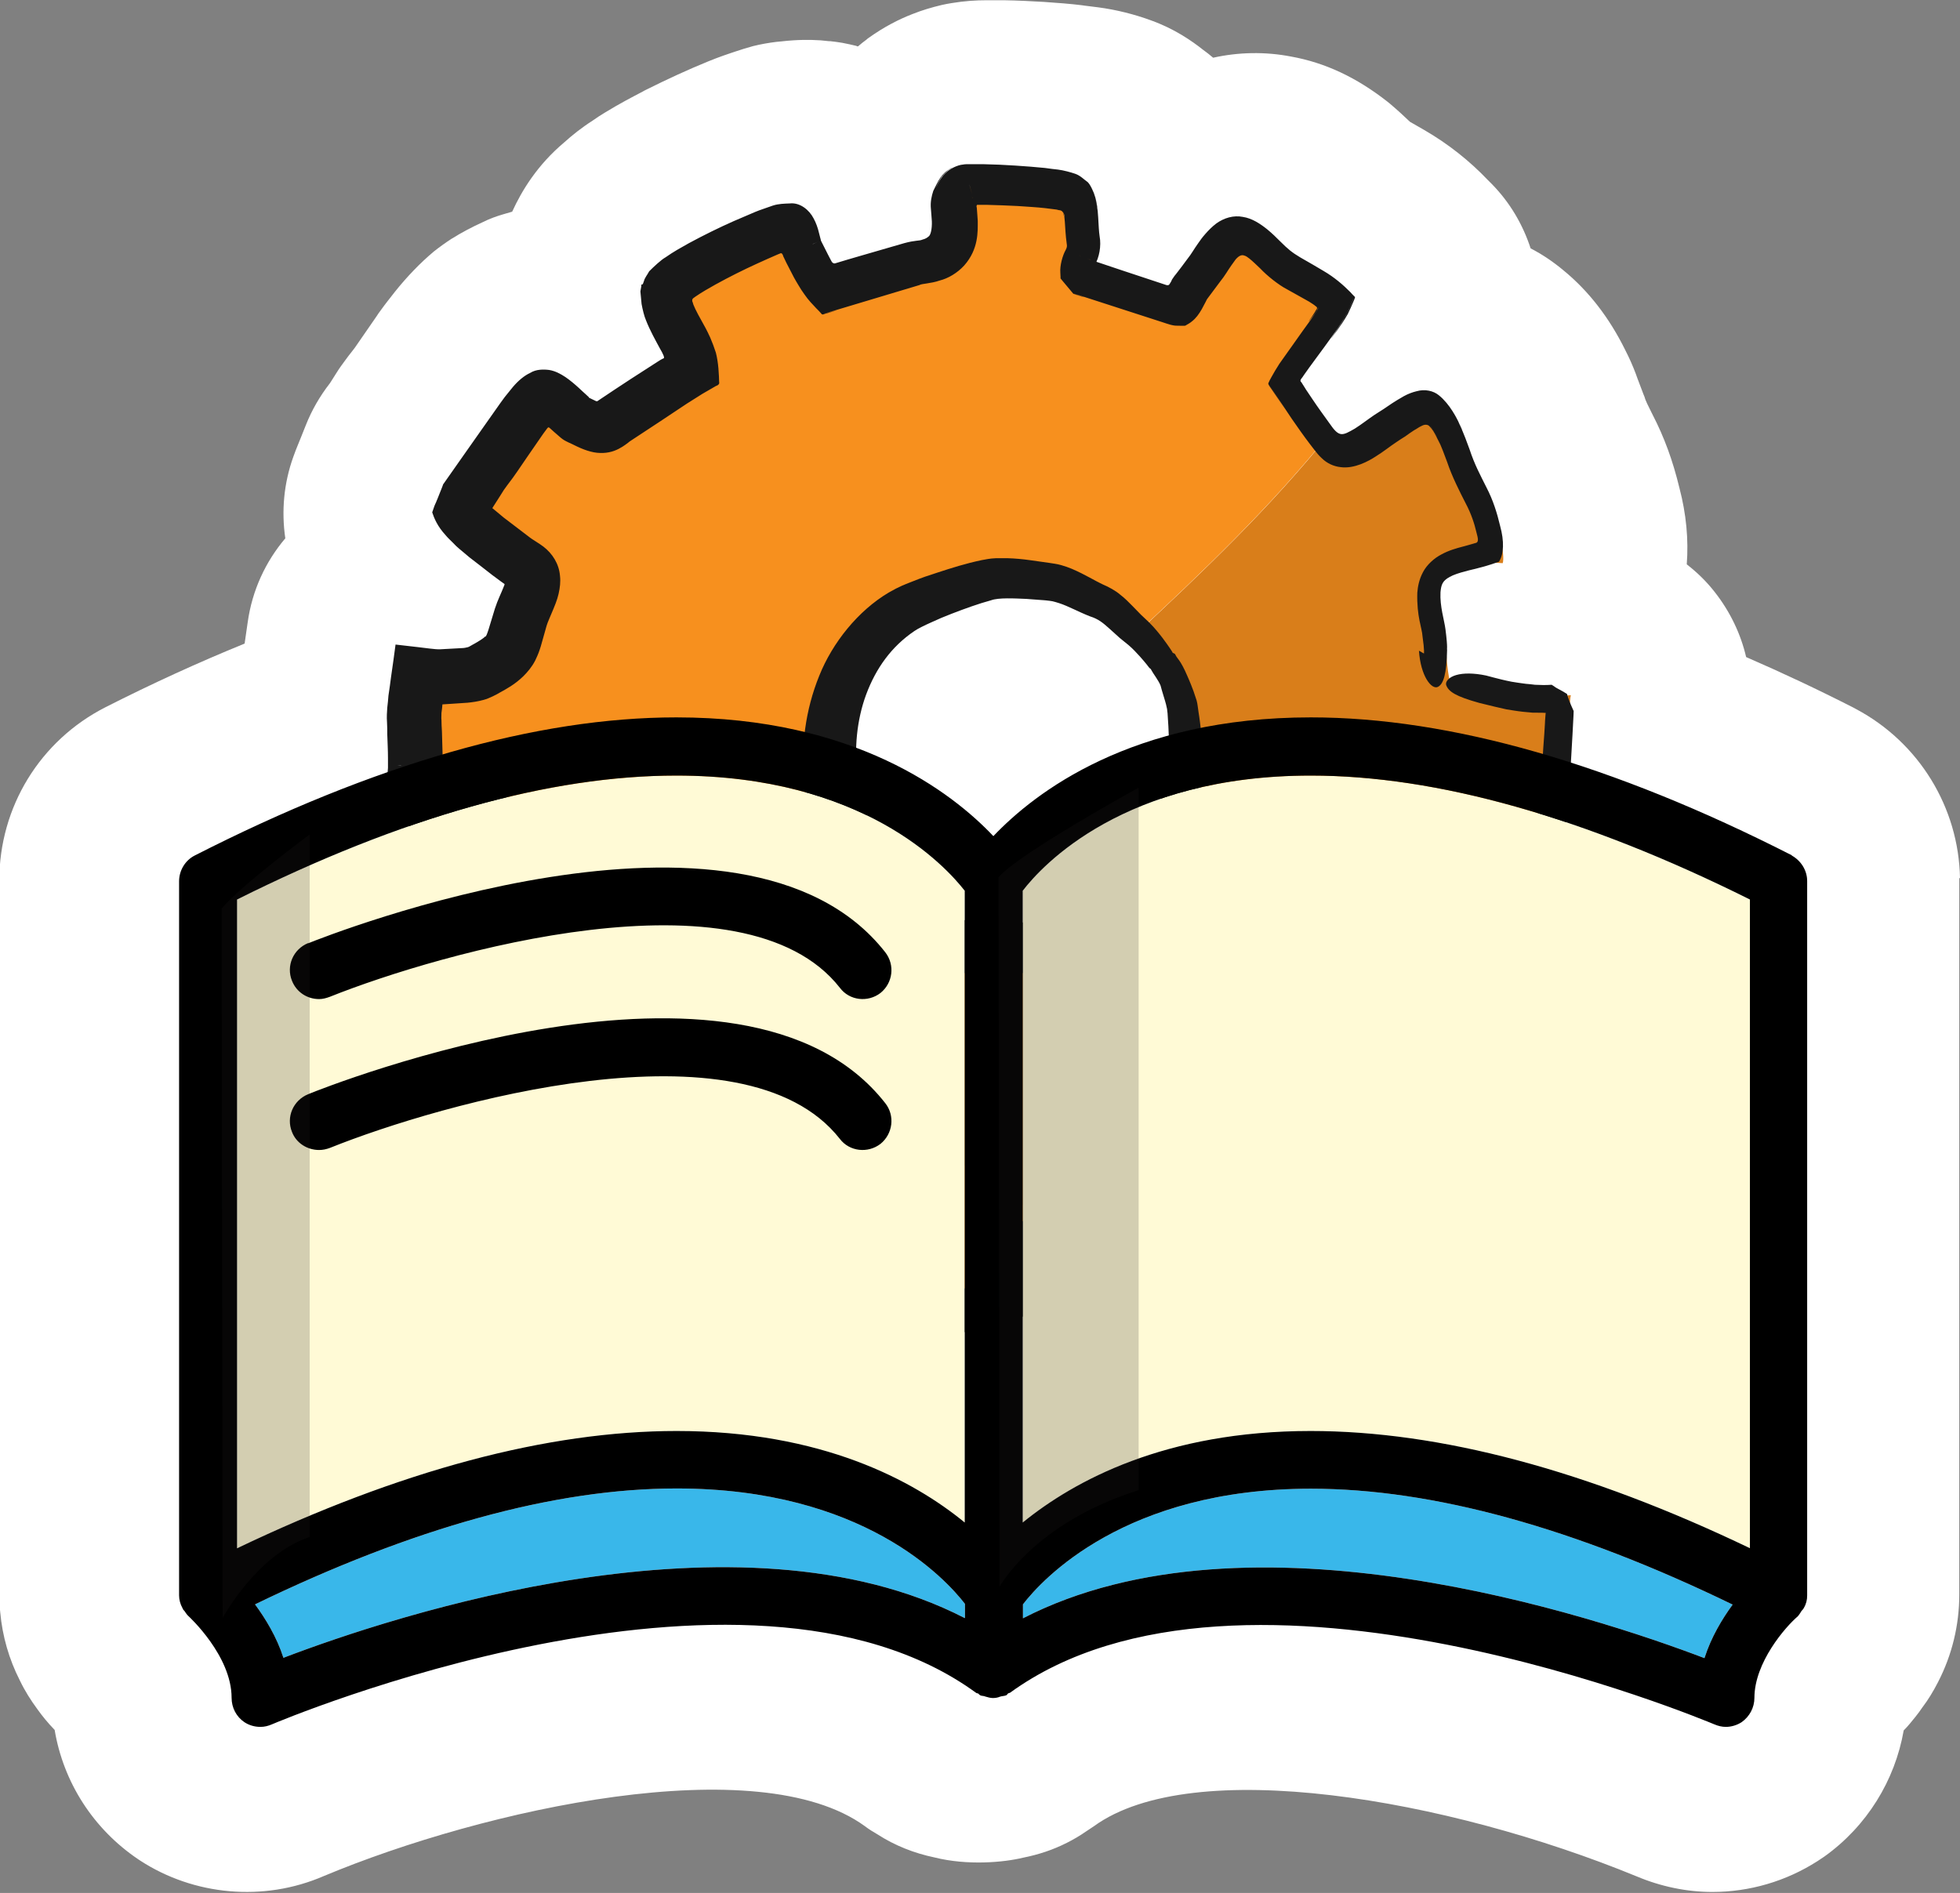 <?xml version="1.0" encoding="UTF-8"?><svg id="Layer_2" xmlns="http://www.w3.org/2000/svg" viewBox="0 0 82.85 80.03"><rect x="0" y="0" width="82.85" height="80.03" fill="#808080" stroke="none"/><defs><style>.cls-1{fill:#d97e1a;}.cls-1,.cls-2,.cls-3{fill-rule:evenodd;}.cls-4{fill:#fffad6;}.cls-5{fill:#fff;}.cls-6{fill:#39b7ea;}.cls-2{fill:#f7901e;}.cls-3{fill:#231f20;opacity:.2;}.cls-7{fill:#181818;}</style></defs><g id="Layer_1-2"><path class="cls-5" d="M82.85,37.14c-.05-3.01-1.74-5.75-4.39-7.16-.03-.02-.06-.03-.09-.05-1.53-.78-3.06-1.5-4.56-2.15-.23-.99-.68-1.92-1.32-2.74-.35-.45-.75-.84-1.19-1.18.08-1.04-.02-2.13-.31-3.23-.28-1.16-.64-2.14-1.13-3.09l-.06-.12c-.17-.34-.22-.45-.25-.53-.02-.07-.05-.16-.08-.22-.08-.21-.16-.43-.25-.66-.05-.15-.11-.3-.17-.45-.05-.12-.15-.37-.35-.76-.67-1.36-1.54-2.49-2.6-3.36-.44-.37-.9-.68-1.4-.94-.33-1.01-.88-1.95-1.65-2.73l-.15-.15c-.79-.83-1.69-1.54-2.69-2.12l-.61-.35c-.25-.24-.52-.49-.84-.76-.04-.03-.07-.06-.11-.09-1.3-1.02-2.63-1.65-4.08-1.91-1.09-.21-2.21-.19-3.29.05-.14-.12-.28-.23-.42-.33-.49-.39-1.23-.9-2.21-1.25-.68-.25-1.46-.45-2.23-.55l-.56-.07-.14-.02c-.49-.06-1.02-.1-1.6-.14-.52-.03-1.07-.06-1.69-.07h-.37s-.09,0-.13,0h-.2c-.49,0-.95.03-1.5.12-.14.02-.28.05-.42.08-.42.1-.83.22-1.23.38-.6.23-1.23.56-1.86,1.01-.03.02-.07.05-.1.08-.12.09-.24.18-.35.28-.02,0-.05,0-.07-.02-.2-.05-.4-.09-.6-.13-.17-.03-.34-.05-.51-.07-.02,0-.04,0-.06,0-.15-.01-.31-.04-.46-.04-.29-.02-.84-.03-1.54.05l-.21.02c-.33.04-.67.1-.99.18-.25.07-.52.15-.75.23-.05.02-.1.03-.15.05l-.35.12c-.1.04-.2.07-.3.11l-.33.13c-.86.35-1.75.76-2.65,1.21-.03.01-.11.06-.13.07-.44.23-.98.51-1.6.89-.17.1-.35.22-.52.34-.47.3-.88.63-1.2.92-1.13.95-1.79,2.03-2.2,2.93-.1.03-.21.06-.31.09h0c-.33.09-.65.21-.95.36-.42.19-.86.42-1.31.7-.26.17-.51.35-.75.54-.57.48-1.12,1.05-1.64,1.7-.02.03-.05.06-.07.09l-.25.32c-.04.06-.09.11-.13.17l-.22.3s-.06.08-.08.12l-.94,1.36-.13.17c-.09.11-.18.23-.26.34l-.19.26c-.07.1-.14.2-.2.3l-.24.38s-.03.04-.04.06c-.42.54-.76,1.13-1.01,1.76l-.22.55h0s-.13.32-.13.32c-.03.07-.05.13-.08.2l-.1.27c-.4,1.11-.51,2.29-.34,3.45-.83.98-1.4,2.19-1.59,3.55l-.13.9c-1.94.79-3.91,1.69-5.88,2.69-2.77,1.41-4.49,4.22-4.49,7.33v30.16c0,.26.01.52.04.78.09,1,.37,1.98.83,2.88.21.44.47.85.76,1.24.18.25.41.54.71.85.37,2.21,1.63,4.18,3.52,5.46l.09.06c2.27,1.48,5.22,1.76,7.76.66,6.81-2.85,18.38-5.39,22.88-2.11.17.13.35.24.54.35.73.47,1.54.79,2.4.97,1.4.35,2.93.21,3.75.01.65-.13,1.26-.33,1.85-.63h0c.28-.14.55-.3.81-.48.11-.07.22-.15.33-.22,4.17-3.03,14.93-1.17,22.94,2.12,1.02.43,2.12.66,3.2.66,1.57,0,3.11-.45,4.44-1.3.1-.07.2-.13.3-.2,1.79-1.28,2.98-3.21,3.35-5.33.18-.18.34-.38.5-.58.1-.12.19-.25.28-.38.26-.34.48-.71.67-1.08.59-1.14.9-2.41.9-3.71v-30.18s0-.08,0-.12Z"/><path class="cls-2" d="M28.13,50.72c.4.24.49.55.82.79.36.27.89.49,1.29.73.25.15.73.51,1.02.53.59.05,1.27-.9,1.66-1.36.46-.54,1.04-.98,1.42-1.57.47.28,2.8.67,3.4.64.29.42.42,2.86.5,3.24.32,1.43,1.07,1.57,2.42,1.52.91-.03,2.51.37,3.13-.51.53-.76.63-1.81.86-2.69.07,0,.33-.03.68-.07-7.25-4.92-14.79-9.58-19.76-17.43-1.31-2.12-2.56-4.3-3.75-6.53-.13.08-.26.15-.39.22-.45.25-1.04.2-1.55.25-.44.04-.55,0-1.15-.07-.08.63-.24,1.47-.2,1.96.03.47.03,1.47.05,1.86.01.26-.13,1.09-.03,1.33.3.69,2.17.33,2.73.55.57.23.8,1.53.94,2.14.14.6,1.24,2.16.64,2.58-.51.35-2.6.35-2.46,1.1.03.16.96,2.03,1.21,2.41.47.73.74,1.63,1.23,2.33.49-.07.92,0,1.4-.14.36-.1.69-.27,1.03-.39.55-.2.62-.07.94.42.29.43,1.48,1.78,1.79,1.97.18.11.4.08.56.16.49.28.37.5.17.98-.18.45-.3.99-.57,1.39-.25.38-.68.64-.98.97.26.35.57.48.94.69Z"/><path class="cls-1" d="M64.25,29.27c-.61-.1-2.08-.61-2.69-.46l-.21.17c-.17-.36-.22-1.39-.23-1.78-.01-.71-.28-1.41-.28-2.1,0-1.49,1.54-1.36,2.68-1.29.11-.31-.19-1.61-.26-1.91-.18-.73-.62-1.4-.92-2.09-.33-.77-.69-2.17-1.38-2.69-.4-.3-1.01-.08-1.45.17-.54.3-2.03,2.06-2.77,1.53-.09-.07-.27-.28-.48-.55-2.57,3.2-5.45,5.94-8.35,8.64.04.13.08.26.16.38.16.25.29.31.39.67l.31-.58c.03.41.48.82.62,1.22.12.35.31.8.36,1.17.1.77-.1,1.91-.28,2.65-.23.96-.17,1.84-.53,2.79-.17.46-.25.99-.44,1.43-.19.42-.6.77-.94,1.08-1.31,1.2-2.77,1.73-4.48,2.15-.8.2-1.8-.11-2.6-.26-.28-.06-.56-.14-.83-.22-.28-.09-.43-.02-.71-.21-.14-.1-.34-.46-.45-.56-.32-.3-.7-.56-1.06-.84-.08.11-.16.21-.24.31-1.13,1.69-2.57,3.69-4.33,5.3,3.73,3.18,7.86,5.84,11.9,8.58.89-.11,2.36-.34,2.8-.54.78-.35,1.18-.19,1.67.48.33.45.85.83,1.04,1.36,1.54-.07,2.77-1.24,4.17-1.71.59-.2.59-.28.41-.88-.09-.3-.18-.6-.28-.9-.2-.66-.47-1.5-.41-2.19.06-.62,1-1,1.4-1.42.34-.36.65-1.19,1.06-1.37.44-.19,1.98.36,2.31.51.72.33.92.73,1.74.43.76-.27.83-1.1,1.28-1.74.38-.55,1.39-1.35.8-2.01-.43-.48-1.23-.64-1.72-1.12-.42-.41-1.44-.83-1.33-1.44.07-.38.86-2.95.97-3.41.06-.26.03-.65.26-.84.31-.24,1.63,0,1.92.03.63.07,1.16.21,1.77.37.42.11.85.32,1.14-.08.43-.59.54-5.81.64-6.11-.74.08-1.44,0-2.16-.12Z"/><path class="cls-2" d="M37.18,38.08c.08-.11.16-.21.24-.31-.28-.22-.56-.45-.77-.72-.48-.59-1.02-1.53-1.28-2.24-.58-1.57-.52-3.12-.04-4.7.26-.88.32-1.75.78-2.56.45-.8,1.01-1.38,1.76-1.88.65-.44,1.28-.83,1.95-1.22.65-.37,1.43-.19,2.12-.2.79-.02,1.48.06,2.26.16.7.09,1.38.56,2.01.81.64.25,1.27.59,1.55,1.23.07.15.1.31.14.46,2.9-2.7,5.78-5.44,8.35-8.64-.54-.71-1.31-1.88-1.56-2.25.2-.45,2.15-2.91,2.28-3.35-.55-.6-1.62-1.02-2.3-1.51-.52-.37-1.27-.88-1.93-.87-.56,0-1,.43-1.3.86-.23.33-.42.57-.66.88-.18.23-.3.72-.58.86-.4-.09-3.68-.48-4.22-.65-.1-.77.36-1.48.24-2.24-.09-.55,0-1.39-.32-1.88-.25-.4-4.41-.5-4.56-.45-.35.1-.37.34-.54.62-.22.38-1.08,2.51-1.55,2.7-.24.1-3.48,1.03-3.85,1.13-.39-.4-.76-1.14-1-1.65-.15-.3-.16-.94-.47-1.06-.33-.13-5.32,2.14-5.33,2.81-.01,1.23,1.14,2.14,1.16,3.31-.46.23-3.4,2.19-3.47,2.26-.45.41-.93.03-1.36-.16-.3-.13-1.3-.41-1.67-.31-.49.13-1.91,2.23-2.37,2.76-.35.41-.6.91-1.05,1.22.14.61,1.86,1.78,2.23,2.09.45.38.96.45.94,1.06-.02.4-.33.98-.47,1.36-.16.44-.25.93-.43,1.36-.16.37-.49.62-.84.83,1.19,2.24,2.44,4.42,3.75,6.53,2.2,3.47,4.9,6.32,7.86,8.85,1.76-1.61,3.2-3.61,4.33-5.3Z"/><path class="cls-7" d="M60.19,27.63s.03-.1-.06-.73c-.02-.35-.25-.83-.22-1.84.02-.25.07-.55.24-.87.16-.31.47-.59.78-.75.31-.17.63-.26.94-.34.16-.04.34-.09.52-.14-.33.08-.46.12-.47.12,0,0,.18-.05.48-.13.14-.06.04-.3,0-.48-.07-.3-.2-.73-.45-1.2-.23-.45-.57-1.11-.78-1.74-.21-.59-.54-1.38-.72-1.51.08.08.13.16.17.23.03.06.11.21.15.29.08.17.11.26.1.24,0-.02-.06-.12-.15-.31-.12-.23-.15-.29-.29-.44-.06-.08-.18-.09-.28-.05-.05.02-.1.05-.16.08-.07.05-.15.09-.23.14-.12.08-.24.16-.36.25-.13.08-.27.17-.4.26-.23.15-.51.38-.85.59-.29.19-.9.53-1.48.45-.29-.03-.58-.16-.8-.38-.11-.1-.22-.23-.31-.35l-.2-.26c-.26-.34-.51-.7-.76-1.06-.32-.48-.65-.97-.98-1.47.49.74.7,1.07.7,1.07,0,0-.21-.32-.58-.86-.04-.07-.12-.15-.13-.23.03-.08.08-.17.13-.26.1-.18.21-.37.34-.57.2-.28.42-.59.66-.93.21-.3.44-.62.68-.95.06-.09.13-.19.19-.28.04-.07.11-.15.12-.23-.1.23-.19.31-.29.45-.13.17-.15.2-.09.1.04-.05.12-.18.24-.36.01-.06.16-.16.03-.23-.08-.07-.18-.13-.29-.2-.29-.16-.6-.34-.93-.52-.35-.18-.85-.58-1.13-.88-.16-.15-.31-.3-.46-.42-.08-.06-.14-.11-.23-.13-.09-.03-.18.01-.25.07-.03.03-.07.06-.1.1l-.18.25c-.13.18-.28.45-.47.68-.17.23-.35.47-.53.71-.07.1,0-.01-.08.14l-.17.32c-.12.21-.25.39-.42.52-.08.07-.18.12-.28.18-.1.01-.21,0-.32,0-.21.01-.43-.08-.65-.15-1.2-.39-2.47-.8-3.77-1.22l-.53-.64c1.06,1.27.29.35.53.64h0s0,0,0,0h0s0,0,0,0h.02s.03.02.03.02l.06.02s.07.02.11.04c.06.02.11.04.15.05.07.03.1.03.07.03-.02,0-.09-.03-.19-.06-.05-.02-.11-.04-.18-.06l-.05-.02h-.01s0,0,0,0h0s0,0,0,0c-1.08-1.29-.3-.36-.54-.65h0s0-.05,0-.05c0-.06-.01-.12-.01-.2-.02-.28.08-.69.23-.96.05-.1.06-.15.04-.26-.05-.36-.06-.65-.08-.93l-.02-.2v-.08s-.03-.09-.06-.14c.06.15.04.2.04.17-.02-.01.01-.19-.16-.23-.05,0-.1-.02-.15-.03-.15-.02-.31-.04-.48-.06-.35-.04-.74-.06-1.16-.09-.42-.02-.87-.04-1.32-.05h-.34s-.16,0-.16,0h-.07s-.04,0,0,0h.04s.01.02,0-.03l-.02-.14c-.02-.1-.03-.19-.06-.29l-.08-.28c.1.33-.25-.83.21.72h0s0,0,0,0c0,0,0,.01,0-.01l-.04-.11c-.02-.06-.05-.11-.07-.14-.03-.06-.05-.06.02,0,.03.02.11.09.22.15v.02s-.07.11-.07.11c.02-.04.04-.08.06-.11,0,0,.01-.02.01-.02-.08-.05-.14-.09-.19-.13-.13-.11-.07-.07-.07-.05.06.1,0,.01-.02-.03,0,0,0,0,.04.04.03.03.07.05.11.08l.11.07c.06.04.02.01.03.02-.02.04-.04.09-.07.15-.02.03-.01.07,0,.11.01.17.03.35.04.55,0,.44.04,1.19-.57,1.88-.29.32-.68.55-1.04.64-.37.13-.77.13-.85.19-1.27.38-2.67.8-4.1,1.23.77-.21.77-.21.17-.03-.07,0-.18.1-.23,0-.06-.07-.13-.14-.21-.22-.15-.16-.33-.34-.5-.59-.09-.12-.17-.25-.26-.4-.06-.1-.12-.2-.18-.31-.1-.19-.21-.4-.32-.62-.02-.04-.05-.1-.11-.23l-.02-.04-.02-.06s-.04-.1-.1-.07c-.06.02-.07.03-.17.07-.27.12-.55.24-.83.37-.57.26-1.17.56-1.75.88-.29.16-.58.33-.83.5-.13.09-.08.06-.12.09-.02.02-.03.04-.03.07,0-.02,0-.02,0,0,0,0,0,.02,0,.04.02.04.03.09.05.15.09.23.27.55.52,1,.06.12.11.21.19.39.09.21.17.42.24.64.11.43.13.9.14,1.33,0-.1,0-.13,0-.11,0,.03.04.13-.14.19-.14.08-.33.19-.57.33-.19.12-.4.25-.65.41-.63.42-1.53,1.02-2.45,1.62.03,0,.05-.04-.07.06-.11.08-.29.22-.56.32-.27.1-.63.13-1,.03-.19-.05-.37-.12-.56-.21l-.31-.15s-.02,0-.17-.08c-.08-.04-.17-.1-.27-.19-.07-.06-.14-.12-.23-.2-.22-.2-.18-.16-.2-.18-.02,0-.04-.03-.06,0l-.03.03c-.05.07-.11.15-.17.23-.22.32-.45.65-.69,1-.26.37-.46.7-.84,1.19-.08.1-.18.25-.3.45l-.3.47s0,0-.01.02c0,0-.02,0,0,.02.09.07.25.21.47.39.3.23.64.49,1.01.77.12.09.1.08.19.14.02.02.31.19.48.32.38.29.66.73.7,1.23.03.25,0,.51-.06.77-.03.13-.07.26-.12.39l-.1.25c-.12.3-.24.54-.29.72-.08.28-.16.56-.24.85-.06.19-.1.32-.24.61-.14.27-.32.48-.5.66-.36.35-.72.54-1.01.7-.08.05-.43.24-.67.3-.25.07-.48.1-.68.12l-1.06.07h0s0,.01,0,.01c-.01.11-.02.23-.04.35,0,.12-.01.24,0,.29,0,.16.01.32.02.49.01.34.02.69.03,1.06v.28s.01.23.01.23v.19s-.04.31-.04.31h0c.19,0,.37.01.56.02.21,0,.38,0,.69.02.4.03.8.13,1.12.35.21.14.38.34.52.55.14.21.27.48.32.61.13.32.21.61.28.89l.09.4.04.18.02.09v.04s.01,0,.01,0h0s0,0,0,0c-.16.04.37-.08-.37.08l.09-.02.17-.04c.16-.04.11-.03.12-.03h0s.02.04.02.04l.05.11.13.29c.11.23.21.46.31.67.16.39.3.78.32,1.13.08.7-.28,1.28-.66,1.53-.37.23-.83.35-1.28.45-.13.03-.27.06-.39.08h0s0,0,0,0c.03.07.07.14.1.21.16.32.32.62.46.91.08.15.13.25.2.35.11.17.19.33.27.48.16.3.28.57.38.8.08.18.15.33.21.45h.01s.15,0,.15,0l.18-.02s.1-.02.14-.03l.27-.1c.19-.07.38-.14.56-.2l.27-.1c.08-.03.17-.07.34-.09.29-.05.57-.02.84.08.26.11.47.27.65.5.09.11.17.23.25.35.1.15.09.13.15.2.31.4.67.81.99,1.14l.23.24.1.1.04.03h.01s0,.01,0,.01c0-.01-.09.1-.12.15-.14.12-.58,1.02.05-.19.04-.02.1,0,.16.01.11.03.22.07.31.11.18.09.33.18.47.31.28.24.47.6.5.93.04.32-.04.67-.19,1.02-.17.41-.18.5-.25.68-.06.18-.13.36-.22.56-.09.2-.2.4-.35.6-.09.12-.06.07-.07.08h-.01s-.05.04-.05.04c-.01.02.02.04.04.05.02.01,0,0,.04.03.21.16.38.37.48.49.1.13.14.16.16.18.01.01.12.08.2.13.18.11.41.22.65.35.23.11.54.31.69.42l.13.08h.03s.04.02.05,0c.03-.02,0,.02.08-.07.18-.17.36-.39.54-.6.18-.22.41-.47.58-.64.17-.16.32-.31.46-.45.06-.06.12-.12.18-.18.11-.13.22-.24.31-.37.61-.17.61-.18.72-.2.52-.09.63-.11.73-.13.11.03.22.06.33.09l.16.04c.1.02.2.04.29.07.19.04.35.07.51.1.31.05.54.09.73.12.12.02.53.06.74.07.25,0,.44,0,.63.01.21.35.44.74.53,1.19.04.2.1.5.11.63l.05.38c.05.49.1.95.14,1.4l.03.3c.01.11,0,.08.04.19.04.16.09.28.13.38.11.18.11.19.27.25.16.06.45.07.73.07.25,0,.73,0,1,.02.6.05,1.05.07,1.35.02.15-.02.25-.06.28-.09.05-.05.04,0,.12-.13.13-.21.23-.44.3-.67.07-.23.13-.45.18-.66.08-.34.15-.63.21-.89.4-.37.4-.38.47-.42.42-.26.48-.3.53-.33.39-.05.76-.1,1.11-.14.27-.04.53-.08.77-.12.46-.08.96-.18,1.12-.25.2-.09.54-.21.85-.24.31-.03.6.02.85.13.5.21.82.64.97.83.21.29.46.53.66.77.1.13.07.09.1.13.01.02.02.05.03.07.05.06.17,0,.24,0,.02,0,.18-.05.28-.09.11-.04.23-.09.34-.14.46-.21.91-.47,1.37-.72.23-.12.47-.24.71-.35.22-.09.25-.1.32-.12.06-.02.14-.07.11-.14-.01-.06-.03-.1-.08-.27-.12-.44-.41-1.27-.52-1.94-.05-.36-.11-.68-.02-1.17.07-.44.39-.79.64-1.01.45-.37.79-.56.93-.69.09-.08.25-.34.37-.53.11-.17.29-.45.47-.64.17-.19.35-.29.5-.36.35-.13.74-.11,1.09-.04.27.05.49.11.71.17.45.14.81.25,1.25.47.2.1.38.21.51.29.14.08.15.08.23.1.07,0,.11,0,.2-.02.11-.03.17-.05.21-.08.18-.08.36-.53.58-.98.11-.22.26-.46.4-.63.12-.15.24-.28.34-.4.52-.56.21-.66.2-.73,0-.09-1.19-.55-1.58-1.03-.1-.08-.23-.17-.36-.26-.14-.1-.26-.18-.47-.36-.37-.31-.65-.74-.59-1.2.02-.23.1-.42.14-.58.04-.14.08-.27.12-.41.08-.27.15-.53.22-.78.14-.5.28-.97.4-1.4.16-.32.11-1.15.54-1.53.43-.37,1.07-.31,1.53-.29.35.03.69.08.93.12.29.06.55.12.79.17.24.05.46.1.65.14.1.02.19.04.28.06l.13.03s.02,0,.02,0c.13.04.24.07.32.06.17-.04.17-.14.19-.16.05-.16.06-.22.09-.46.04-.26.06-.51.09-.75.04-.48.07-.89.1-1.24.04-.72.07-1.21.1-1.55.03-.47.03-.51.03-.53.02-.33.03-.34.03-.34-.29-.02-.34,0-.33-.01-.08,0-.15,0-.22,0-.15-.01-.29-.03-.43-.04-.27-.03-.48-.07-.68-.1-.42-.09-.64-.15-.81-.19-.32-.08-.33-.08-.33-.08-1.01-.28-1.31-.48-1.41-.76-.04-.14.11-.33.42-.42.31-.09.75-.09,1.27.02,0,0,.01,0,.34.09.16.04.42.11.73.17.17.03.38.06.61.09.12.01.24.02.38.04.22.01.45.02.71,0,0,0,0,0,.11.07.09.08.32.17.54.32,0,0,0,0,.02.08.03.08.07.23.26.64,0,.03,0,.12-.05,1.01-.02.34-.05.84-.09,1.57-.03.37-.06.79-.1,1.28-.02.25-.05.51-.09.8-.04.3-.13.84-.33,1.21-.06.06-.11.31-.6.49-.24.08-.57.08-1.02-.05-.07-.02-.13-.04-.2-.06l-.12-.02c-.08-.02-.16-.03-.25-.05-.18-.04-.37-.08-.59-.12-.22-.04-.46-.09-.72-.15-.31-.04-.58-.08-.89-.11-.19,0-.33-.04-.49.06-.11.16-.04.26-.21.78-.23.82-.49,1.75-.79,2.81-.03.13.07.25.17.33.03.02.17.13.29.21.13.09.27.18.43.31.06.04.2.18.22.2.04.03.08.07.13.1.1.07.23.14.37.22.16.08.33.17.49.25.25.14.49.3.69.51.1.13.28.28.38.69.04.2.04.46-.07.77-.05.15-.14.32-.25.49-.05.09-.12.17-.19.26-.05.06-.1.13-.16.19-.1.12-.2.24-.31.38-.09.12-.16.22-.24.39-.09.2-.2.42-.3.65-.14.26-.35.62-.76.89-.2.13-.43.21-.62.26-.22.06-.5.1-.76.05-.25-.03-.56-.17-.73-.27-.18-.1-.31-.19-.45-.25-.24-.12-.64-.25-1.01-.36-.19-.05-.39-.1-.56-.14-.09-.01-.17-.03-.26,0-.04.02-.07.06-.1.1-.03.04-.05.08-.19.3-.13.19-.22.45-.6.84-.35.33-.7.52-.96.75-.16.17-.19.15-.1.76.1.55.29,1.05.61,2.14.07.21.18.57.14.88-.01.32-.24.62-.52.78-.14.09-.33.16-.51.23-.14.06-.29.12-.44.18-.2.09-.39.19-.61.31-.42.23-.89.51-1.45.77-.14.06-.29.13-.44.19-.16.06-.28.11-.55.18-.24.06-.49.11-.74.13-.24.01-.54.08-.74.04-.06-.14-.13-.28-.2-.45-.04-.08-.08-.17-.12-.26-.05-.07-.12-.17-.15-.19-.13-.16-.38-.37-.74-.83-.14-.18-.17-.2-.24-.24-.04-.01-.08-.02-.13-.01-.04,0-.07.01-.24.08-.58.23-.98.28-1.52.39-.26.04-.53.09-.82.13-.21.03-.43.06-.67.09-.01,0-.02,0-.1.01-.02,0-.01.02-.03.09v.07s-.01.03-.01.03l-.03.14c-.05.22-.1.48-.19.8-.09.31-.22.69-.47,1.11-.1.19-.38.53-.68.72-.31.21-.64.31-.95.36-.63.11-1.23.06-1.8.03-.32-.02-.46-.02-.86,0-.36,0-.77.01-1.31-.15-.54-.13-1.17-.65-1.42-1.19-.13-.26-.23-.53-.29-.77-.03-.09-.08-.33-.09-.43l-.04-.35c-.05-.43-.1-.88-.15-1.35-.02-.15-.04-.3-.07-.45-.01-.03,0-.09-.05-.09-.02,0-.03,0-.05,0-.05,0,.05.01-.24-.02-.21-.03-.48-.07-.82-.12-.17-.03-.36-.07-.57-.11-.16-.04-.33-.08-.53-.12,0,0-.02,0-.06-.02,0,0,0,.02-.04.05l-.02.03c-.07.07-.14.15-.21.22-.13.14-.28.29-.44.45-.16.16-.27.29-.44.51-.18.22-.39.49-.71.8-.37.38-1.1.88-1.86.7-.19-.04-.37-.11-.56-.21-.2-.1-.36-.21-.45-.26-.23-.15-.32-.2-.54-.32-.2-.11-.45-.22-.74-.39-.15-.09-.28-.17-.49-.33-.2-.17-.35-.35-.43-.46-.09-.11-.12-.13-.15-.16-.22-.14-.53-.3-.75-.47-.23-.18-.41-.37-.57-.57-.15-.19-.37-.45-.51-.65.28-.29.54-.6.92-.97.1-.09.2-.18.31-.27.1-.08.23-.23.23-.23.03-.03.06-.1.1-.19.04-.1.09-.22.14-.37.04-.11.07-.22.11-.34,0-.02.02-.04-.01-.05h-.02s0,0,0,0h-.03c-.09-.06-.16-.1-.21-.14-.36-.28-.47-.43-.68-.64-.37-.4-.73-.8-1.13-1.3l-.12-.15s0,0-.01,0c0,0-.01,0-.01,0l-.29.11c-.12.05-.25.09-.37.14-.07.02-.1.04-.21.07-.12.03-.25.06-.37.07-.12.02-.24.03-.35.04l-.38.02c-.35,0-.73.08-1.1.12-.2-.3-.43-.62-.65-1-.25-.44-.32-.61-.44-.86-.11-.24-.22-.48-.34-.7-.06-.11-.12-.22-.18-.32-.1-.16-.2-.34-.28-.49-.16-.31-.33-.63-.5-.97-.13-.27-.26-.54-.4-.82-.17-.35-.27-.71-.23-1.02.08-.71.66-1.25,1.52-1.48.19-.07.45-.12.61-.16l.33-.07h0s0,0,0,0h0c-.08-.17-.17-.35-.25-.54-.1-.23-.22-.41-.35-.87-.06-.24-.11-.49-.17-.74-.05-.22-.11-.42-.18-.58-.05-.11-.03-.08-.03-.08h0s0,0,0,0h-.52c-.21-.02-.43-.02-.67-.04-.35-.04-.79-.09-1.12-.24-.69-.3-1.12-.97-1.06-1.73,0-.18.02-.39.04-.55l.02-.26v-.09s0-.01,0,0c.07,0,.28,0,.41,0h.11s.06-.01.06-.01c.54-.03-.7.04-.58.03h0s0-.02,0-.02v-.03s0-.27,0-.27c0-.36-.02-.7-.03-1.03,0-.17,0-.33-.01-.49-.02-.26,0-.45.01-.63.02-.18.04-.35.05-.51.04-.27.08-.54.11-.79.07-.5.14-.96.19-1.37l.96.11c.3.03.7.1.93.09l.91-.05c.12,0,.2-.03.26-.04.07-.03,0,.01.19-.1.26-.14.46-.27.54-.35.06.05.2-.51.41-1.18.12-.37.27-.66.35-.87l.06-.15h0c-.06-.08.21.15-.51-.39-.36-.28-.69-.54-.98-.76-.16-.13-.3-.26-.44-.37-.05-.04-.17-.15-.27-.26-.1-.1-.21-.2-.29-.3-.36-.39-.49-.73-.57-.97.03-.09.06-.18.09-.26.02-.06.05-.11.07-.16.04-.11.07-.16.07-.17.12-.3.23-.57.23-.59.57-.82,1.15-1.63,1.68-2.39.26-.37.51-.72.74-1.05l.19-.26c.11-.14.23-.28.34-.42.23-.27.48-.48.74-.6.24-.15.55-.15.79-.12.25.04.48.16.69.3.41.28.78.67.85.72.05.05.1.09.14.13h0s.02.02,0,.02c.11.05.22.11.31.15.02,0,.04,0,.05,0,.01,0,.02-.01.03-.02,0,0,.06-.04,0,0,.95-.64,1.86-1.23,2.52-1.65.08-.05.14-.09.2-.12.02,0,.03-.01.04-.02.02,0,.03-.01.02,0,.02-.02,0-.06,0-.09l-.02-.05c-.04-.09-.08-.17-.13-.25-.2-.37-.44-.8-.6-1.21-.08-.18-.15-.48-.19-.7-.02-.23-.04-.4-.05-.53.04-.23.04-.25,0,0l.04-.23v-.06c.09,0,.04-.03.07-.04l.04-.11c.04-.15.15-.27.22-.41.21-.21.51-.49.69-.59.34-.24.67-.42.99-.6.65-.35,1.28-.66,1.89-.93.31-.13.61-.26.91-.39.21-.09.51-.18.75-.27.25-.08.49-.08.71-.09.44-.05.83.28,1.01.63.1.18.18.4.23.62l.08.31s-.11.05-.17.08l-.11.05h-.01c-.27.14.35-.16.29-.13h0s0,.01,0,.01l.04.08c.5.99.41.82.5.88.06-.01.07,0-.03.03.42-.13.84-.25,1.25-.37.61-.18,1.2-.35,1.76-.51.47-.13.64-.09.77-.15.16-.04.22-.1.27-.14.08-.06.14-.31.13-.63-.01-.19-.03-.37-.04-.53-.03-.29.03-.55.1-.76.12-.24.14-.29.23-.45.09-.15.23-.32.35-.4.23-.17.29-.17.13-.08-.08.05-.22.16-.35.33-.06.08-.11.17-.15.25-.03.07-.07.14-.11.23.09-.15.11-.26.31-.52.21-.25.49-.4.75-.46.29-.05.28-.02.37-.03h.2s.37,0,.37,0c.48.01.94.03,1.38.06.44.03.85.06,1.24.1.2.03.38.05.56.07.23.03.53.11.73.18.22.08.36.24.52.35.13.14.19.31.25.44.11.28.13.49.15.58.01.09,0,.07-.02-.08-.03-.15-.08-.45-.29-.81.13.22.22.46.27.72.02.12.05.27.06.37l.02.26c.02.32.03.61.06.8.08.43-.02.91-.2,1.22-.07.14-.06.15-.07.22v.06s0,.01,0,.01h0c-.24-.29.54.65-.54-.65h0s0,0,0,0h0s.01,0,.01,0l.05.02c.07.02.13.04.18.06.1.03.16.06.19.06.02,0,0,0-.07-.02-.04-.01-.08-.03-.15-.05-.03,0-.07-.02-.1-.03l-.06-.02h-.03s-.02-.02-.02-.02h0s0,0,0,0h0s0,0,0,0c.24.28-.53-.64.53.64l-.53-.64c1.19.4,2.35.79,3.45,1.15l.18.06s.1.03.13-.03c.03-.04.05-.08.08-.13l.03-.07s.14-.21.16-.22c.17-.22.33-.43.49-.65.17-.21.28-.42.46-.67.09-.13.16-.23.3-.39.14-.16.29-.31.46-.44.33-.24.74-.36,1.13-.28.39.06.73.29,1.02.52.22.18.39.35.55.51.34.34.5.47.85.68.35.2.68.39.98.57.48.28.84.6,1.13.89.07.08.14.15.21.22-.02.09-.07.18-.1.26-.07.16-.14.32-.21.46-.16.28-.32.51-.45.69-.1.13-.17.23-.21.29-.07.1-.05.06.07-.12.14-.22.59-.79.85-1.57-.11.3-.23.58-.4.87-.08.14-.18.28-.27.42l-.24.34c-.24.34-.48.66-.7.96-.19.26-.37.5-.52.72-.05.1-.2.2-.09.28.13.2.2.32.2.32,0,0-.08-.11-.25-.37.18.26.35.52.52.77.24.36.49.7.72,1.02.41.6.53.53,1.07.22.27-.17.52-.37.83-.58.14-.09.27-.17.39-.25.13-.09.25-.17.37-.25.11-.07.3-.19.48-.29.18-.1.37-.17.54-.21.35-.1.71-.02.94.17.46.37.73.93.82,1.1.11.23.16.36.17.37,0-.02-.03-.07-.13-.28-.06-.12-.1-.21-.24-.45-.13-.22-.32-.48-.58-.7.44.36.73.95.86,1.24.16.36.29.7.4,1.01.21.64.45,1.08.72,1.62.27.52.44,1.06.57,1.61.18.65.16,1.2-.05,1.52-.83.29-1.4.38-1.35.39-.08.01.38-.08,1.32-.36-.48.14-1.03.29-1.37.37-.28.07-.52.15-.68.24-.31.17-.36.33-.39.65-.03.6.16,1.17.21,1.56.11.85.05.85.07.86-.02,1.03-.15,1.46-.39,1.58-.27.13-.73-.46-.8-1.53Z"/><path class="cls-7" d="M49.65,27.62s0,0,.05.09c.05.12.2.19.49.87.01.03.1.21.26.64.04.11.08.23.13.39.02.07.04.17.05.26.01.07.02.14.03.22.05.3.09.64.13,1.02.04.38.08.8.07,1.3,0,.22-.04.57-.09.8-.04.22-.08.45-.12.68-.07.48-.18,1.07-.37,1.64-.2.64-.55,1.17-.73,1.6,0,.02-.07.17-.12.26-.05.1-.11.19-.17.28-.12.17-.25.31-.37.44-.26.27-.44.43-.71.68-.51.46-1.09.86-1.72,1.19-.62.33-1.28.59-1.93.8-.33.1-.65.2-.97.29-.44.11-.81.14-1.19.16-.74.03-1.48-.03-2.23-.22-.37-.09-.75-.23-1.13-.43-.18-.09-.38-.22-.55-.34l-.4-.3c-1.04-.82-2.03-1.76-2.72-2.89-1.47-2.3-1.89-5.57-.71-8.48.56-1.4,1.64-2.75,2.94-3.52.43-.25.72-.36,1.06-.49.32-.13.64-.24.96-.34.64-.21,1.24-.4,1.91-.54.18-.03.33-.07.6-.08.2,0,.34,0,.5,0,.32.01.63.04.92.08.29.04.57.08.85.12.11.02.31.04.48.09.17.05.32.1.46.16.56.24.98.51,1.33.67.2.08.53.26.71.42.21.16.37.33.51.47.13.13.25.26.37.38.13.12.24.23.35.33.25.25.42.47.56.65.27.36.4.57.4.57.29.47-.69,1.03-.97.68,0,0-.13-.18-.39-.47-.13-.14-.29-.32-.48-.48-.12-.09-.24-.2-.37-.3-.13-.12-.27-.24-.42-.38-.29-.26-.48-.42-.83-.53-.49-.19-.91-.43-1.31-.56-.1-.03-.19-.06-.28-.08-.09-.02-.16-.02-.31-.04-.26-.02-.53-.04-.8-.06-.5-.02-1.17-.06-1.49.06-.52.14-1.1.35-1.67.57-.29.11-.57.23-.85.36-.27.12-.58.27-.72.37-.96.65-1.62,1.56-2.04,2.69-.8,2.18-.41,4.82.7,6.48.49.82,1.27,1.6,2.17,2.34l.34.27c.09.06.16.12.26.17.18.1.4.2.65.26.49.14,1.05.21,1.6.21.27,0,.55-.02.74-.06l.89-.22c.58-.16,1.13-.35,1.63-.59.51-.24.97-.52,1.38-.86.19-.16.47-.39.63-.54.09-.08.16-.16.22-.23l.07-.09s.02-.02.07-.13c.32-.62.62-1.02.76-1.41.18-.45.29-.88.4-1.37.06-.25.12-.49.17-.72.06-.22.08-.33.1-.54.03-.38.03-.77.02-1.12-.01-.35-.03-.68-.05-.96,0-.07-.01-.14-.02-.21,0-.05-.01-.09-.02-.13-.02-.09-.04-.19-.07-.28-.11-.36-.19-.63-.19-.65-.09-.23-.32-.52-.38-.64-.08-.14-.08-.15-.08-.15-.12-.35.15-.64.43-.63.28,0,.53-.02.63.08Z"/><path class="cls-6" d="M40.78,68.41c-9.56-4.93-24.17-.09-28.8,1.68-.28-.88-.76-1.66-1.2-2.26,6.68-3.24,12.66-4.9,17.82-4.9,7.89,0,11.37,3.82,12.19,4.88v.59h0Z"/><path class="cls-4" d="M40.78,64.37c-2.17-1.78-6.04-3.87-12.18-3.87-5.44,0-11.68,1.66-18.58,4.96v-27.43c6.98-3.49,13.22-5.24,18.57-5.24,7.89,0,11.37,3.82,12.19,4.87v26.71Z"/><path class="cls-6" d="M72.04,70.1c-4.63-1.76-19.23-6.61-28.8-1.68v-.59c.8-1.04,4.3-4.89,12.17-4.89,5.17,0,11.16,1.66,17.83,4.9-.44.6-.91,1.38-1.19,2.26h0Z"/><path class="cls-4" d="M73.98,65.46c-6.88-3.3-13.11-4.96-18.58-4.96-6.14,0-9.99,2.1-12.17,3.87v-26.71c.82-1.07,4.3-4.87,12.18-4.87,5.34,0,11.58,1.76,18.56,5.24v27.43Z"/><path d="M75.76,36.17c-7.59-3.87-14.45-5.84-20.35-5.84-7.57,0-11.66,3.17-13.42,5.02-1.74-1.84-5.85-5.02-13.4-5.02-5.91,0-12.77,1.97-20.36,5.84-.41.21-.66.64-.66,1.09v30.16s0,.02,0,.03c0,.18.05.37.14.53.02.05.04.09.08.12.06.08.1.16.18.23.02.02,1.82,1.67,1.82,3.45,0,.42.2.8.54,1.03.21.14.45.2.68.2.17,0,.33-.04.49-.11.19-.08,19.97-8.47,29.76-1.33.03.02.06.02.09.03.03.02.05.06.08.07.06.04.15.02.23.06.1.03.21.06.31.06.12,0,.21-.02.31-.06.09-.03.18-.02.26-.06.03,0,.03-.05.07-.07.02-.02.05-.02.08-.03,9.8-7.12,29.56,1.25,29.77,1.33.16.07.33.11.49.11.23,0,.47-.07.67-.2.34-.24.54-.62.54-1.03,0-1.49,1.31-3,1.84-3.45.06-.07.1-.14.15-.22.03-.04.08-.08.1-.13.1-.17.14-.34.14-.53v-30.2c0-.45-.26-.87-.67-1.09h0ZM40.78,68.41c-9.56-4.93-24.17-.09-28.8,1.68-.28-.88-.76-1.66-1.2-2.26,6.68-3.24,12.66-4.9,17.82-4.9,7.89,0,11.37,3.82,12.19,4.88v.59h0ZM40.78,64.37c-2.17-1.78-6.04-3.87-12.18-3.87-5.44,0-11.68,1.66-18.58,4.96v-27.43c6.98-3.49,13.22-5.24,18.57-5.24,7.89,0,11.37,3.82,12.19,4.87v26.71ZM72.04,70.1c-4.63-1.76-19.23-6.61-28.8-1.68v-.59c.8-1.04,4.3-4.89,12.17-4.89,5.17,0,11.16,1.66,17.83,4.9-.44.6-.91,1.38-1.19,2.26h0ZM73.98,65.46c-6.88-3.3-13.11-4.96-18.58-4.96-6.14,0-9.99,2.1-12.17,3.87v-26.71c.82-1.07,4.3-4.87,12.18-4.87,5.34,0,11.58,1.76,18.56,5.24v27.43Z"/><path d="M13.03,39.87c-.64.26-.94.97-.69,1.59.19.49.65.78,1.15.78.15,0,.3-.04.46-.1,4.62-1.85,17.5-5.55,21.55-.38.41.55,1.19.63,1.72.22.52-.42.62-1.18.2-1.72-6.01-7.67-23.65-.68-24.39-.38h0Z"/><path d="M13.03,46.26c-.64.26-.94.97-.69,1.59.18.48.65.77,1.15.77.15,0,.3-.03.46-.09,4.62-1.86,17.49-5.56,21.55-.38.41.54,1.19.62,1.72.21.52-.42.62-1.19.2-1.72-6.01-7.68-23.65-.69-24.39-.38h0Z"/><path class="cls-3" d="M42.21,37.1l.04,29.99s1.44-2.69,5.88-4.09v-29.7s-5.09,2.8-5.92,3.79Z"/><path class="cls-3" d="M9.37,38.42l.04,29.99s1.44-2.69,3.68-3.43v-29.7s-2.89,2.14-3.72,3.13Z"/></g></svg>